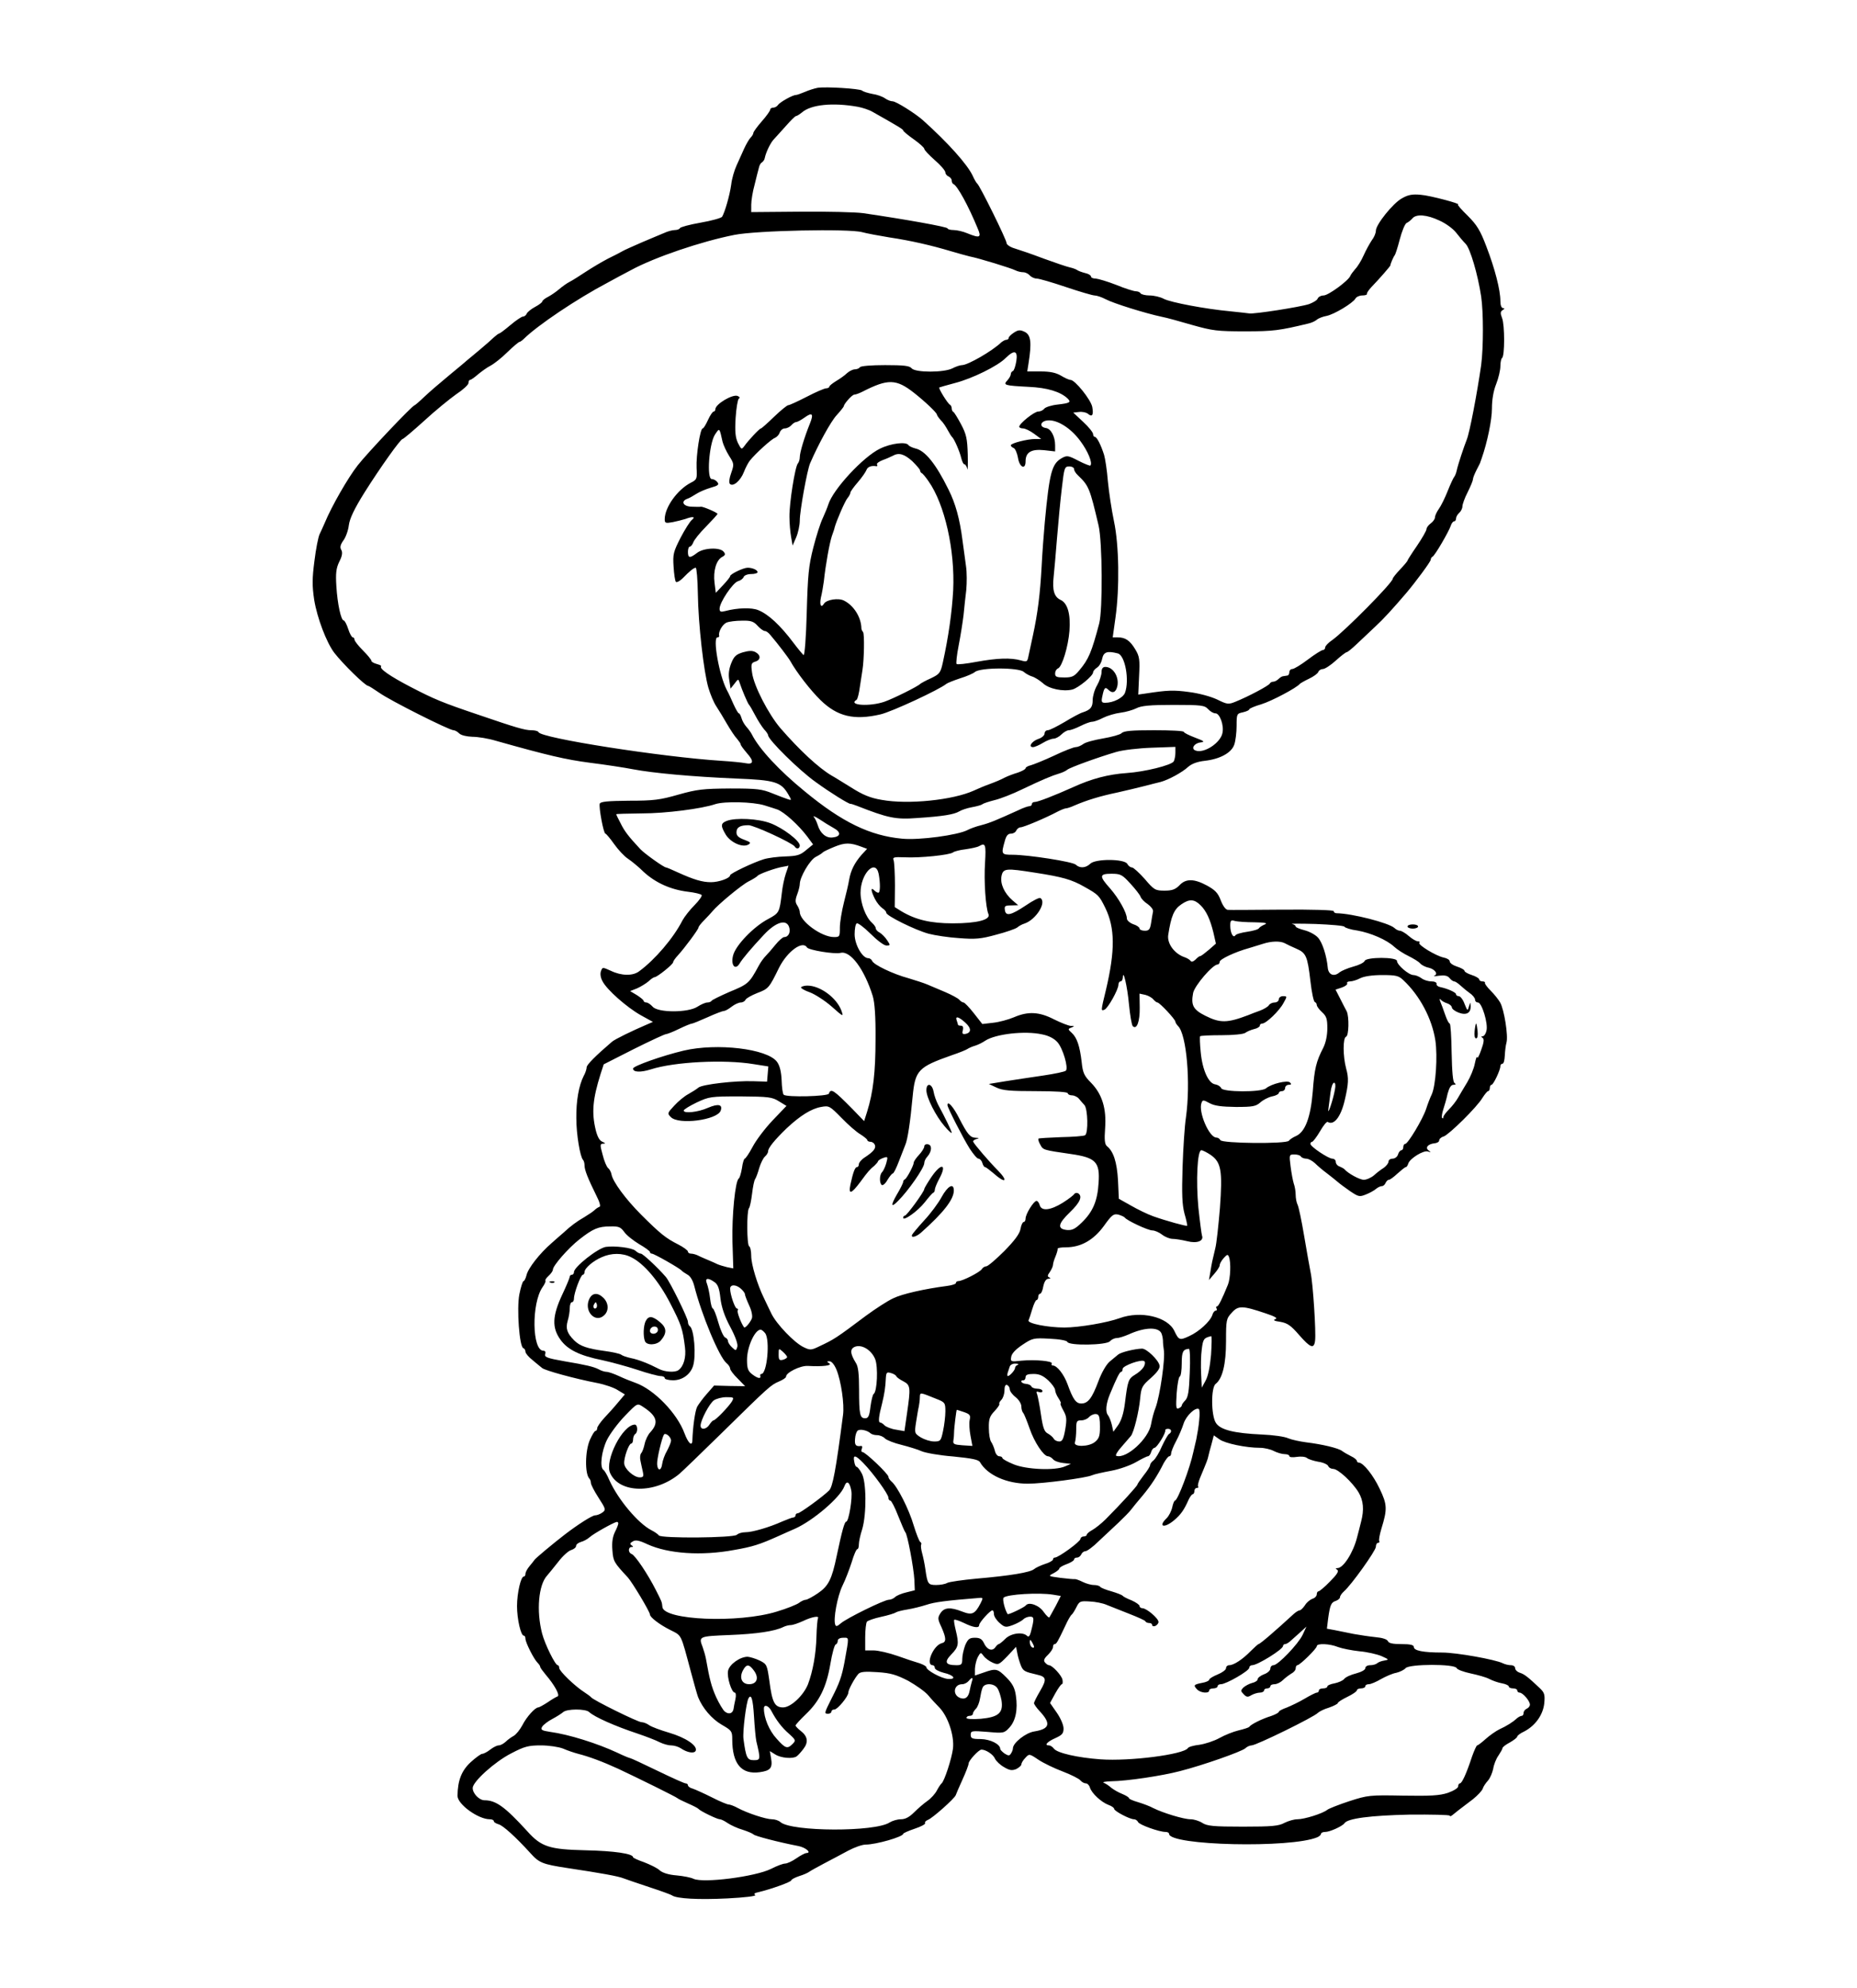 <?xml version="1.0" standalone="no"?>
<!DOCTYPE svg PUBLIC "-//W3C//DTD SVG 20010904//EN"
 "http://www.w3.org/TR/2001/REC-SVG-20010904/DTD/svg10.dtd">
<svg version="1.0" xmlns="http://www.w3.org/2000/svg"
 width="880pt" height="942pt" viewBox="0 0 880 942"
 preserveAspectRatio="xMidYMid meet">
<g transform="translate(0,942) scale(0.1,-0.1)"
fill="#000000" stroke="none">
<path d="M3875 9004 c-16 -3 -44 -12 -62 -20 -17 -7 -36 -14 -41 -14 -16 0
-76 -34 -85 -47 -4 -7 -15 -13 -22 -13 -8 0 -15 -4 -15 -9 0 -6 -18 -31 -40
-56 -22 -25 -40 -50 -40 -55 0 -5 -6 -15 -13 -22 -7 -7 -21 -31 -31 -53 -10
-22 -26 -58 -36 -80 -10 -22 -22 -62 -25 -90 -7 -51 -30 -130 -43 -152 -4 -6
-50 -19 -102 -28 -52 -9 -96 -21 -98 -26 -2 -5 -13 -9 -24 -9 -11 0 -34 -6
-51 -14 -18 -7 -66 -28 -107 -45 -41 -18 -82 -36 -90 -41 -8 -5 -39 -21 -68
-35 -29 -15 -76 -43 -105 -62 -29 -19 -63 -41 -77 -48 -14 -7 -36 -23 -50 -35
-14 -12 -37 -28 -52 -36 -16 -8 -28 -18 -28 -22 0 -4 -15 -16 -34 -26 -19 -10
-37 -25 -40 -32 -3 -8 -11 -14 -18 -14 -6 0 -33 -18 -59 -40 -26 -22 -50 -40
-53 -40 -3 0 -14 -8 -24 -17 -10 -10 -40 -36 -66 -58 -27 -22 -53 -45 -60 -50
-6 -6 -45 -38 -86 -72 -41 -34 -95 -80 -118 -102 -24 -23 -45 -41 -47 -41 -10
0 -224 -226 -270 -285 -47 -60 -124 -195 -155 -270 -7 -16 -18 -41 -25 -55 -7
-14 -18 -71 -25 -128 -11 -84 -11 -118 -1 -185 14 -85 58 -201 95 -250 41 -53
147 -157 161 -157 3 0 27 -15 53 -33 52 -37 331 -177 351 -177 7 0 19 -7 27
-15 9 -9 35 -15 62 -16 26 0 76 -8 112 -19 245 -69 330 -89 445 -104 72 -9
164 -23 205 -31 95 -18 278 -35 490 -44 182 -7 211 -16 245 -74 17 -29 17 -30
-1 -24 -10 3 -44 16 -74 28 -49 20 -71 23 -200 23 -129 -1 -156 -4 -245 -29
-87 -25 -117 -29 -234 -29 -101 -1 -135 -4 -139 -14 -5 -17 18 -142 27 -142 3
0 22 -22 41 -49 19 -27 49 -59 66 -70 18 -12 52 -40 75 -63 56 -51 127 -83
207 -93 34 -4 64 -11 67 -16 3 -4 -12 -26 -34 -48 -22 -22 -47 -54 -57 -72
-42 -83 -130 -186 -205 -241 -30 -23 -84 -22 -134 2 -40 18 -40 18 -47 -1 -5
-12 -2 -32 7 -48 20 -40 114 -123 181 -161 l58 -32 -30 -13 c-68 -29 -150 -69
-164 -81 -77 -66 -120 -109 -120 -121 0 -8 -6 -27 -14 -41 -23 -45 -36 -118
-35 -200 0 -77 18 -184 32 -198 4 -4 7 -16 7 -27 0 -21 17 -63 56 -142 16 -31
21 -51 15 -53 -6 -2 -17 -9 -24 -16 -6 -6 -28 -21 -48 -33 -35 -20 -65 -42
-98 -73 -9 -8 -35 -30 -56 -49 -58 -50 -113 -121 -120 -153 -4 -15 -10 -28
-14 -28 -4 0 -13 -28 -20 -63 -13 -67 0 -249 19 -255 6 -2 10 -10 10 -17 0 -7
15 -25 33 -39 17 -15 38 -31 46 -38 14 -12 157 -51 261 -71 36 -7 80 -22 98
-34 l33 -20 -33 -39 c-18 -22 -48 -55 -66 -74 -17 -19 -32 -40 -32 -47 0 -7
-4 -13 -8 -13 -5 0 -16 -19 -26 -41 -24 -53 -25 -163 -3 -185 4 -4 7 -13 7
-20 0 -8 16 -39 36 -70 35 -54 36 -58 18 -71 -10 -7 -25 -13 -34 -13 -14 0
-84 -45 -145 -92 -52 -40 -141 -114 -143 -120 -2 -3 -12 -16 -23 -29 -10 -12
-19 -28 -19 -36 0 -7 -3 -13 -8 -13 -14 0 -32 -79 -32 -140 0 -61 18 -140 32
-140 5 0 8 -7 8 -15 0 -17 39 -95 57 -113 7 -7 13 -16 13 -20 0 -4 12 -20 26
-37 42 -49 69 -98 56 -103 -6 -2 -27 -14 -47 -28 -20 -13 -40 -24 -44 -24 -15
0 -56 -45 -76 -85 -12 -22 -30 -44 -41 -50 -11 -6 -28 -18 -38 -28 -10 -9 -24
-17 -33 -17 -8 0 -26 -9 -40 -20 -14 -11 -31 -20 -38 -20 -6 0 -31 -18 -55
-40 -43 -40 -61 -86 -62 -159 0 -40 98 -111 153 -111 11 0 19 -4 19 -9 0 -5
10 -11 23 -15 20 -5 81 -60 150 -136 42 -47 58 -53 175 -71 160 -24 243 -39
267 -49 11 -4 65 -23 120 -41 55 -18 105 -36 110 -40 22 -15 123 -21 262 -14
80 4 139 11 132 16 -9 5 -4 10 17 14 58 14 154 48 154 56 0 4 17 13 38 20 20
6 42 16 48 21 7 5 38 22 70 39 33 17 83 44 113 60 30 16 67 29 83 29 49 0 178
37 178 51 0 3 24 14 54 24 30 10 53 22 50 27 -3 4 3 11 13 15 22 8 126 101
132 117 2 6 16 39 32 74 16 35 29 69 29 76 0 14 48 66 61 66 21 0 56 -23 64
-43 6 -12 25 -30 43 -40 27 -16 38 -17 58 -9 13 7 24 16 24 22 0 6 8 20 19 31
18 20 19 20 62 -9 24 -16 76 -41 116 -56 39 -15 77 -34 83 -42 7 -8 18 -14 26
-14 7 0 16 -9 19 -20 9 -28 54 -69 88 -82 15 -5 27 -14 27 -19 0 -10 73 -49
94 -49 7 0 16 -6 19 -13 5 -13 100 -47 130 -47 10 0 17 -4 17 -9 0 -56 579
-69 703 -16 9 4 17 11 17 16 0 5 9 9 20 9 22 0 81 27 91 41 14 23 124 37 307
41 105 1 192 -1 192 -5 0 -4 6 -3 13 3 13 11 32 26 97 75 21 17 42 39 46 49 3
11 15 28 25 39 10 11 21 37 25 56 3 20 14 48 25 63 10 15 19 31 19 35 0 5 16
17 35 27 19 11 35 23 35 28 0 4 15 16 33 24 52 27 89 78 95 133 4 41 1 51 -21
72 -57 54 -73 66 -94 73 -13 4 -23 14 -23 22 0 8 -9 14 -20 14 -11 0 -28 4
-38 9 -36 18 -220 51 -288 51 -90 0 -134 9 -134 26 0 10 -16 14 -59 14 -41 0
-60 4 -64 14 -4 9 -26 16 -59 19 -29 3 -75 10 -103 15 -27 6 -67 13 -89 18
l-38 7 6 49 c9 64 14 76 37 83 10 4 19 11 19 17 0 6 8 18 18 27 36 31 152 194
152 212 0 11 5 19 11 19 5 0 8 4 5 8 -3 5 2 31 10 58 29 94 28 115 -8 190 -30
64 -78 124 -99 124 -5 0 -9 4 -9 8 0 5 -12 15 -27 22 -16 8 -35 19 -43 25 -18
14 -96 32 -170 41 -30 4 -68 12 -85 19 -16 8 -73 16 -125 18 -132 6 -197 22
-218 55 -23 35 -24 168 -1 185 32 25 49 93 49 202 0 100 1 107 27 135 31 35
51 34 161 -3 45 -15 58 -23 46 -27 -13 -5 -6 -9 23 -13 34 -6 50 -17 89 -62
54 -62 71 -68 76 -27 5 41 -10 271 -21 322 -5 25 -19 104 -31 175 -12 72 -26
138 -31 147 -5 10 -9 31 -9 47 0 16 -4 40 -9 53 -4 13 -11 49 -15 81 -7 56 -7
57 18 57 14 0 28 -4 31 -10 3 -5 15 -10 25 -10 11 0 29 -10 42 -22 13 -13 38
-34 57 -48 18 -14 41 -32 50 -40 9 -8 36 -28 59 -44 39 -26 44 -28 74 -16 18
7 40 19 49 27 8 7 21 13 28 13 6 0 14 7 17 15 4 8 10 15 16 15 5 0 23 13 41
30 18 16 35 30 39 30 4 0 9 8 12 18 9 24 72 63 93 56 15 -5 15 -4 3 5 -18 13
-3 31 29 34 11 1 21 7 21 13 0 7 9 16 21 19 26 9 159 140 184 183 11 17 23 32
27 32 4 0 8 7 8 15 0 8 4 15 8 15 9 0 42 70 42 88 0 7 5 12 10 12 6 0 10 17
11 38 1 20 4 48 8 62 9 32 -11 157 -30 190 -8 14 -27 38 -44 55 -16 16 -29 33
-28 37 2 5 -4 8 -12 8 -8 0 -15 4 -15 9 0 5 -16 15 -35 21 -19 6 -35 15 -35
20 0 5 -16 14 -35 20 -19 6 -35 17 -35 25 0 7 -13 15 -29 18 -37 8 -124 61
-115 70 4 4 1 7 -7 7 -8 0 -27 11 -43 25 -16 14 -35 25 -42 25 -7 0 -19 6 -26
13 -26 24 -200 69 -275 70 -7 0 -13 5 -13 10 0 5 -99 8 -242 7 -134 -1 -251
-2 -260 -1 -10 1 -23 19 -33 45 -13 35 -27 49 -65 70 -61 33 -101 34 -131 1
-19 -19 -34 -25 -70 -25 -44 0 -50 3 -94 55 -27 30 -54 55 -61 55 -7 0 -17 7
-22 17 -14 24 -152 25 -176 0 -21 -20 -49 -22 -68 -4 -14 14 -226 47 -300 47
-53 0 -54 3 -37 63 7 27 15 37 30 37 11 0 22 7 25 15 4 8 13 15 20 15 14 0
119 44 177 75 16 8 33 15 39 15 5 0 24 6 41 14 56 24 120 44 202 61 44 10 103
24 130 31 28 7 61 16 75 19 37 10 102 45 130 71 17 15 43 25 78 29 73 8 128
38 141 77 6 17 11 57 11 89 0 56 1 58 30 64 17 4 30 10 30 14 0 4 26 15 57 24
49 15 168 78 183 97 3 3 22 14 43 24 21 10 41 24 44 32 3 8 13 14 22 14 9 0
37 18 61 40 24 22 48 40 52 40 4 0 25 17 47 38 22 20 61 58 88 83 41 38 81 82
147 159 44 52 116 149 116 158 0 6 4 12 8 14 11 4 77 118 87 147 3 11 11 21
16 21 5 0 9 6 9 14 0 7 7 19 15 26 8 7 15 21 15 30 0 10 11 41 25 68 14 28 25
55 25 61 0 7 8 26 17 44 9 18 18 34 18 37 1 3 4 12 7 20 26 74 48 181 48 234
0 42 7 84 20 116 11 28 20 66 20 85 0 19 4 36 8 39 13 8 13 157 0 189 -9 23
-8 31 3 38 10 6 10 9 2 9 -8 0 -13 14 -13 34 0 52 -26 153 -66 257 -29 77 -45
103 -89 147 -29 28 -50 52 -46 53 20 2 -133 43 -176 46 -40 4 -61 0 -90 -17
-42 -23 -123 -124 -123 -153 0 -11 -8 -31 -19 -45 -10 -15 -28 -47 -39 -72
-11 -25 -29 -54 -40 -65 -10 -12 -21 -26 -23 -32 -8 -22 -104 -93 -127 -93
-12 0 -25 -7 -28 -15 -3 -8 -22 -19 -41 -26 -43 -14 -261 -48 -283 -44 -8 1
-49 6 -90 10 -118 11 -282 42 -315 59 -16 9 -47 16 -67 16 -20 0 -40 5 -43 10
-3 6 -14 10 -23 10 -9 0 -51 13 -92 30 -41 16 -85 29 -97 30 -13 0 -23 4 -23
10 0 5 -12 13 -27 16 -16 4 -32 10 -38 14 -5 4 -21 10 -35 13 -14 3 -70 22
-125 42 -55 21 -117 42 -137 48 -21 6 -38 18 -38 25 0 16 -127 273 -139 282
-4 3 -14 20 -22 38 -25 53 -116 155 -234 261 -35 32 -129 91 -145 91 -9 0 -25
6 -36 14 -11 8 -38 18 -60 21 -21 4 -44 11 -49 16 -13 9 -168 19 -210 13z
m190 -90 c21 -4 53 -14 70 -24 124 -70 145 -83 145 -88 0 -4 23 -23 50 -42 27
-19 50 -40 50 -45 0 -6 23 -30 50 -54 28 -24 50 -50 50 -58 0 -7 7 -16 15 -19
8 -4 15 -12 15 -19 0 -7 3 -15 8 -17 19 -8 71 -103 115 -210 19 -44 11 -48
-50 -23 -19 8 -48 15 -64 15 -16 0 -29 4 -29 8 0 7 -201 43 -400 72 -36 5
-170 8 -297 7 l-233 -2 0 35 c0 20 7 63 16 95 8 33 17 69 20 79 2 11 8 23 14
26 6 4 13 13 14 21 6 29 28 74 44 90 9 10 35 38 57 63 22 25 43 46 47 46 4 0
17 8 28 17 43 38 148 48 265 27z m2756 -539 c30 -13 65 -39 79 -57 14 -18 34
-42 46 -54 21 -22 57 -143 73 -249 11 -75 11 -240 0 -325 -19 -132 -55 -323
-69 -355 -12 -30 -41 -116 -47 -145 -3 -14 -9 -27 -12 -30 -3 -3 -17 -32 -30
-65 -13 -33 -32 -72 -43 -87 -10 -14 -18 -32 -18 -40 0 -7 -9 -20 -20 -28 -11
-8 -20 -20 -20 -27 0 -7 -20 -42 -45 -79 -25 -36 -45 -68 -45 -70 0 -3 -16
-22 -35 -42 -19 -20 -35 -40 -35 -44 0 -19 -230 -251 -287 -291 -18 -12 -33
-28 -33 -34 0 -7 -5 -13 -11 -13 -6 0 -38 -20 -71 -45 -33 -25 -66 -45 -74
-45 -8 0 -14 -7 -14 -15 0 -8 -4 -16 -10 -16 -5 -1 -14 -2 -19 -3 -6 0 -16 -7
-22 -13 -7 -7 -18 -13 -25 -13 -7 0 -14 -4 -16 -8 -3 -10 -104 -63 -161 -86
-36 -15 -41 -14 -90 10 -30 14 -85 29 -132 35 -73 10 -102 9 -206 -7 l-35 -5
4 88 c4 78 2 93 -18 126 -25 42 -47 57 -83 57 l-24 0 13 93 c20 142 17 344 -7
457 -11 52 -24 138 -29 190 -4 52 -13 109 -18 125 -15 47 -34 85 -44 85 -4 0
-8 6 -8 13 0 8 -21 34 -47 58 l-47 44 27 3 c16 2 35 -2 43 -9 20 -17 27 -5 20
33 -7 35 -82 128 -103 128 -7 0 -27 9 -45 20 -24 14 -51 20 -97 20 l-63 0 6
38 c16 101 11 136 -19 150 -21 10 -30 9 -50 -4 -14 -9 -25 -20 -25 -25 0 -5
-5 -9 -11 -9 -6 0 -16 -6 -24 -12 -42 -41 -159 -108 -186 -108 -9 0 -30 -7
-45 -15 -40 -21 -177 -21 -194 0 -10 12 -37 15 -126 15 -64 0 -115 -4 -119
-10 -3 -5 -14 -10 -24 -10 -9 0 -26 -8 -37 -18 -10 -10 -34 -27 -51 -37 -18
-11 -33 -23 -33 -27 0 -4 -7 -8 -15 -8 -8 0 -50 -18 -92 -40 -43 -22 -82 -40
-88 -40 -5 0 -36 -25 -67 -55 -31 -30 -59 -55 -62 -55 -7 0 -61 -58 -79 -84
-13 -17 -14 -16 -30 15 -12 26 -15 53 -11 119 3 46 10 87 15 91 7 4 4 9 -6 13
-24 9 -105 -39 -105 -63 0 -6 -4 -11 -8 -11 -5 0 -17 -18 -27 -40 -10 -22 -21
-40 -25 -40 -12 0 -32 -128 -29 -188 3 -51 1 -55 -27 -69 -64 -33 -124 -117
-124 -173 0 -19 4 -20 38 -14 20 4 47 11 60 15 34 13 50 11 31 -4 -9 -7 -33
-45 -54 -85 -34 -67 -37 -78 -33 -137 2 -35 7 -68 11 -72 4 -4 19 4 32 17 34
35 53 50 62 50 4 0 9 -55 10 -123 2 -145 28 -371 50 -446 9 -30 25 -69 37 -87
12 -18 35 -56 51 -84 17 -29 38 -61 48 -71 9 -11 17 -22 17 -26 0 -5 14 -23
30 -42 34 -38 31 -55 -8 -47 -15 3 -65 8 -112 11 -284 18 -859 108 -868 136
-2 5 -17 9 -34 9 -31 0 -72 12 -253 74 -169 57 -207 73 -317 130 -100 52 -152
88 -142 99 3 3 -7 7 -21 11 -14 4 -25 10 -25 15 0 5 -18 27 -40 49 -22 22 -40
45 -40 51 0 6 -4 11 -8 11 -5 0 -15 18 -22 40 -7 22 -17 40 -21 40 -13 0 -30
79 -35 162 -4 62 -1 86 14 117 14 27 16 44 9 56 -7 12 -4 24 10 44 11 14 23
47 26 72 4 32 26 78 74 155 75 119 171 254 181 254 4 0 50 39 102 86 52 48
121 104 152 126 32 21 58 45 58 53 0 8 3 15 8 15 4 0 21 12 37 26 17 14 43 33
59 41 17 9 53 37 80 64 28 27 54 49 58 49 3 0 13 7 21 15 64 63 249 188 397
266 30 17 80 43 110 59 112 61 333 136 490 167 105 21 542 30 605 13 22 -6 81
-17 130 -25 101 -15 200 -38 290 -65 33 -10 74 -21 90 -25 46 -9 198 -56 217
-66 10 -5 26 -9 37 -9 10 0 24 -7 31 -15 7 -8 22 -15 33 -15 11 0 73 -18 138
-40 65 -22 127 -40 136 -40 10 0 34 -8 53 -18 35 -19 189 -67 265 -83 22 -4
87 -22 145 -39 96 -27 118 -30 250 -30 134 0 163 4 300 37 14 3 32 11 40 18 8
7 29 15 46 18 36 7 124 60 137 82 4 8 19 15 32 15 14 0 24 3 23 8 -2 4 9 19
22 33 35 36 90 99 89 102 -1 5 15 42 20 47 3 3 14 36 24 75 10 38 24 73 32 78
9 4 21 14 28 22 18 22 69 18 128 -10z m-2005 -667 c-4 -24 -11 -44 -16 -46 -6
-2 -10 -9 -10 -15 0 -6 -7 -19 -16 -29 -22 -23 -14 -25 101 -31 88 -4 150 -23
184 -55 18 -18 12 -22 -48 -29 -28 -3 -56 -12 -62 -19 -6 -8 -19 -14 -29 -14
-19 0 -90 -57 -90 -72 0 -4 8 -8 18 -8 10 0 33 -11 52 -25 l34 -25 -28 0 c-37
0 -116 -20 -116 -30 0 -4 6 -10 14 -13 7 -3 16 -24 20 -46 7 -46 36 -59 36
-17 0 43 27 59 87 53 l53 -6 0 29 c0 42 -20 79 -44 82 -33 5 -26 33 9 36 45 4
109 -36 154 -97 36 -48 60 -105 48 -117 -2 -2 -28 8 -57 23 -48 25 -54 26 -79
12 -47 -27 -58 -69 -80 -304 -5 -55 -12 -149 -15 -210 -7 -131 -19 -223 -41
-325 -9 -41 -19 -87 -22 -102 -5 -24 -7 -25 -36 -17 -47 13 -111 11 -210 -7
-48 -9 -91 -14 -94 -10 -3 3 1 43 10 88 9 46 19 110 23 143 3 33 9 87 13 120
3 33 3 83 -1 110 -4 28 -11 84 -17 125 -13 102 -33 174 -66 240 -60 122 -111
185 -157 195 -15 4 -30 11 -33 16 -11 17 -82 9 -135 -17 -79 -38 -223 -193
-245 -265 -4 -13 -16 -42 -26 -64 -11 -22 -31 -85 -45 -140 -22 -86 -26 -129
-31 -307 -3 -117 -10 -205 -15 -202 -4 3 -26 29 -47 57 -63 84 -120 137 -168
156 -31 13 -98 11 -155 -4 -23 -6 -28 -4 -28 11 0 30 63 123 87 130 12 3 24
12 27 20 3 8 19 14 36 14 16 0 30 4 30 9 0 10 -24 21 -47 21 -20 0 -83 -30
-83 -40 0 -4 -15 -23 -34 -43 l-34 -36 -6 48 c-7 55 8 107 36 122 15 8 17 13
7 25 -18 22 -96 18 -126 -6 -34 -26 -43 -25 -43 5 0 14 4 25 9 25 5 0 12 9 16
19 3 11 30 45 60 75 30 31 55 58 55 61 0 6 -68 35 -78 34 -4 -1 -24 -1 -44 0
-41 1 -54 26 -20 38 9 3 28 14 42 23 14 9 44 22 68 29 36 10 41 15 31 27 -6 8
-18 14 -26 14 -25 0 -13 164 14 209 23 35 22 36 37 -32 4 -16 18 -46 31 -67
24 -37 24 -41 10 -81 -9 -25 -12 -46 -6 -52 15 -15 50 15 66 56 8 21 21 45 28
54 26 33 103 103 119 108 9 4 20 15 23 26 4 10 14 19 24 19 10 0 24 7 31 15 7
8 17 15 22 15 6 0 23 9 40 21 37 27 45 19 26 -28 -26 -64 -48 -137 -48 -159 0
-11 -4 -24 -9 -30 -13 -13 -41 -188 -40 -253 0 -31 4 -74 8 -96 l7 -40 17 39
c9 21 17 57 17 80 0 45 35 239 49 271 39 90 98 198 126 228 19 21 34 40 34 43
0 10 39 54 49 54 6 0 23 6 39 14 121 62 160 61 245 -6 52 -41 108 -94 108
-103 0 -3 8 -15 18 -26 11 -10 25 -32 33 -47 8 -15 17 -29 20 -32 11 -9 37
-70 44 -100 4 -16 10 -30 15 -30 5 0 11 -10 14 -22 2 -13 3 18 2 67 -2 77 -7
98 -32 145 -16 30 -32 56 -36 58 -5 2 -8 10 -8 17 0 7 -4 15 -8 17 -10 4 -56
78 -51 82 2 1 36 11 74 21 82 21 204 81 241 119 41 40 58 35 50 -16z m-493
-473 c20 -20 37 -39 37 -44 0 -5 4 -11 8 -13 4 -1 19 -19 32 -38 77 -109 126
-327 117 -517 -6 -105 -22 -219 -49 -342 -11 -49 -15 -55 -57 -75 -25 -11 -48
-24 -51 -27 -10 -11 -126 -69 -169 -84 -70 -24 -175 -17 -132 9 5 3 12 32 16
63 5 32 10 67 12 78 8 49 10 171 3 180 -5 6 -8 13 -8 18 -1 52 -36 108 -82
131 -26 14 -83 5 -95 -14 -14 -23 -22 -7 -15 28 5 20 11 55 14 77 9 84 27 181
38 215 7 19 13 37 13 40 9 33 49 126 62 141 7 8 13 20 13 25 0 5 16 27 35 49
19 22 37 48 41 58 5 15 23 22 47 18 5 -1 6 3 3 8 -3 5 9 14 27 21 17 6 39 16
47 20 29 17 55 9 93 -25z m767 -38 c0 -7 8 -20 18 -29 52 -50 56 -60 98 -238
18 -77 20 -398 3 -464 -36 -136 -50 -170 -95 -223 -23 -28 -34 -33 -70 -33
-37 0 -44 3 -44 19 0 10 6 21 14 24 19 8 48 102 54 178 6 80 -9 132 -43 147
-29 14 -39 45 -32 109 3 26 10 109 16 183 6 74 16 181 23 238 11 96 13 102 35
102 13 0 23 -6 23 -13z m-1500 -742 c13 -14 28 -25 35 -25 6 0 17 -8 25 -18
36 -42 86 -108 95 -124 30 -54 96 -139 143 -185 80 -78 159 -97 284 -68 53 12
279 117 313 145 5 4 35 16 65 26 30 9 62 23 70 30 26 22 210 22 232 0 8 -7 25
-17 38 -21 14 -4 37 -19 52 -32 28 -27 96 -41 140 -30 29 8 98 65 98 81 0 6 8
16 19 23 10 6 21 25 24 42 7 32 24 38 74 25 35 -9 56 -128 34 -187 -10 -24
-55 -47 -94 -47 -17 0 -19 5 -13 32 8 39 13 45 28 30 20 -20 36 -13 43 17 9
44 -20 91 -57 91 -12 0 -18 -8 -18 -25 0 -13 -9 -41 -21 -62 -12 -20 -21 -52
-21 -70 0 -34 -10 -46 -46 -58 -12 -3 -51 -24 -87 -46 -36 -21 -71 -39 -80
-39 -8 0 -15 -7 -15 -16 0 -8 -13 -20 -29 -25 -32 -11 -50 -39 -26 -39 8 0 29
9 47 20 18 11 41 20 51 20 9 0 26 9 37 20 11 11 27 20 35 20 9 0 33 9 55 20
22 11 46 20 55 20 9 0 32 8 53 19 20 10 57 21 82 24 25 3 59 13 75 21 23 12
64 16 176 16 133 0 147 -2 164 -20 10 -11 25 -20 35 -20 20 0 41 -56 33 -93
-9 -47 -88 -99 -128 -83 -22 8 -7 34 23 38 23 3 20 6 -25 23 -29 11 -53 23
-53 27 0 5 -63 8 -141 8 -105 0 -144 -3 -154 -14 -7 -7 -47 -18 -88 -25 -41
-7 -83 -18 -93 -26 -11 -8 -27 -15 -36 -15 -10 0 -56 -18 -102 -40 -47 -22
-97 -42 -111 -46 -14 -3 -25 -10 -25 -14 0 -5 -17 -14 -37 -21 -21 -6 -49 -17
-63 -24 -14 -8 -45 -21 -70 -30 -25 -9 -58 -23 -75 -31 -99 -45 -311 -67 -437
-44 -54 9 -90 24 -145 59 -41 25 -82 51 -92 56 -61 36 -151 119 -243 225 -57
67 -126 201 -134 262 -6 41 -4 47 15 53 27 8 27 31 1 45 -15 8 -31 7 -60 -1
-32 -10 -42 -19 -55 -52 -11 -28 -14 -53 -9 -80 l6 -40 19 24 c17 23 18 23 24
4 11 -34 39 -100 45 -105 3 -3 16 -25 29 -50 13 -25 32 -54 42 -66 11 -11 19
-24 19 -28 0 -21 148 -167 226 -222 70 -51 155 -103 164 -103 3 1 16 -4 30 -9
148 -58 184 -66 287 -58 123 8 174 17 198 31 11 7 38 16 60 20 22 4 45 10 50
14 6 5 32 13 59 20 26 6 85 29 130 51 96 46 142 65 176 75 14 4 31 12 38 18
14 11 146 59 232 84 30 9 106 18 168 20 l112 4 0 -28 c0 -15 -4 -34 -8 -41
-12 -18 -136 -49 -223 -55 -87 -6 -167 -27 -254 -67 -87 -39 -166 -70 -181
-70 -8 0 -14 -4 -14 -10 0 -5 -5 -10 -12 -10 -6 0 -30 -8 -52 -19 -104 -47
-134 -60 -176 -71 -25 -6 -54 -17 -65 -23 -45 -24 -229 -49 -310 -41 -152 14
-284 78 -460 223 -123 100 -218 203 -252 271 -4 8 -15 24 -25 35 -10 11 -21
30 -24 42 -4 13 -9 23 -13 23 -3 0 -14 19 -25 43 -10 23 -24 54 -32 68 -36 69
-68 249 -44 249 6 0 9 3 8 8 -5 18 16 54 35 62 12 5 45 9 73 9 41 1 55 -3 74
-24z m33 -851 c29 -9 57 -18 62 -20 34 -14 98 -72 140 -127 l28 -38 -33 -27
c-28 -24 -43 -28 -99 -30 -36 -1 -82 -7 -101 -13 -52 -16 -160 -68 -160 -76 0
-14 -53 -33 -91 -33 -41 0 -81 12 -156 46 -28 13 -54 24 -57 24 -10 0 -101 65
-121 86 -57 61 -76 86 -94 123 -12 22 -21 42 -21 43 0 2 55 3 123 4 111 0 283
22 347 44 44 14 178 11 233 -6z m327 -107 c37 -20 35 -41 -4 -45 -31 -4 -59
19 -71 59 -4 13 -12 30 -18 38 -7 7 5 3 25 -10 19 -13 50 -32 68 -42z m132
-89 l27 -10 -26 -28 c-33 -38 -51 -73 -59 -118 -3 -20 -15 -70 -25 -109 -10
-40 -19 -93 -19 -118 0 -43 -1 -45 -28 -45 -59 0 -162 75 -162 119 0 6 -5 20
-12 31 -10 15 -10 26 0 53 7 18 12 40 12 48 0 33 48 115 76 129 16 8 31 18 34
22 3 3 28 15 55 26 49 20 74 20 127 0z m586 -75 c-6 -88 3 -214 16 -244 12
-27 -54 -44 -169 -44 -105 0 -176 17 -243 57 l-32 20 1 101 c0 56 -3 110 -6
120 -6 15 -1 17 51 15 73 -4 215 11 230 23 6 5 33 12 60 15 27 4 56 10 64 15
30 17 33 8 28 -78z m-944 -52 c-7 -21 -16 -62 -19 -92 -11 -92 -12 -95 -64
-123 -69 -36 -155 -125 -167 -173 -12 -46 10 -73 31 -38 13 22 56 73 115 136
56 60 105 75 119 38 9 -25 -2 -49 -23 -49 -6 0 -25 -16 -41 -36 -17 -21 -37
-44 -46 -53 -9 -9 -24 -29 -33 -46 -46 -85 -50 -88 -142 -126 -43 -19 -80 -37
-82 -41 -2 -4 -11 -8 -20 -8 -9 0 -30 -9 -47 -20 -44 -29 -187 -29 -212 0 -10
11 -23 20 -30 20 -7 0 -13 4 -13 8 0 4 -15 16 -32 27 l-32 19 33 13 c18 8 42
23 54 33 11 11 25 20 29 20 12 0 88 61 88 71 0 5 10 19 23 33 32 35 97 123 97
131 0 5 12 20 28 36 15 15 32 34 38 41 25 31 138 125 172 142 20 10 39 22 42
26 6 9 87 38 120 43 14 2 26 5 26 6 1 0 -4 -16 -12 -38z m440 -2 c8 -44 8 -89
-2 -89 -4 0 -13 5 -20 12 -17 17 -15 -3 4 -41 9 -18 25 -37 35 -44 10 -6 19
-16 19 -22 0 -14 135 -81 200 -99 30 -8 96 -18 145 -21 76 -6 103 -4 175 16
47 12 92 28 100 34 8 7 24 16 35 19 54 18 107 101 75 121 -5 3 -35 -12 -67
-34 -72 -48 -97 -54 -101 -23 -3 19 1 22 30 22 l33 1 -27 23 c-39 34 -59 79
-52 115 8 37 20 38 159 16 129 -20 173 -32 234 -67 66 -37 70 -41 99 -100 46
-95 47 -201 3 -388 -25 -102 -24 -101 -7 -94 16 6 66 95 66 118 0 9 5 16 10
16 6 0 10 8 11 18 1 44 21 -40 29 -126 5 -52 13 -99 18 -104 19 -19 34 22 33
88 l-1 66 28 -6 c15 -4 32 -14 38 -22 6 -7 15 -14 19 -14 10 0 85 -80 85 -91
0 -4 6 -14 13 -21 40 -40 60 -267 37 -433 -6 -38 -13 -144 -16 -235 -4 -130
-2 -177 9 -220 9 -30 14 -56 13 -58 -4 -3 -99 23 -161 45 -28 10 -75 33 -106
51 l-57 32 -4 88 c-5 85 -21 136 -52 161 -11 9 -13 30 -9 85 7 93 -14 162 -67
216 -32 32 -39 47 -44 97 -9 78 -23 117 -47 139 -19 17 -19 19 -2 25 16 7 16
8 -3 8 -11 1 -47 15 -79 31 -70 36 -123 39 -190 10 -26 -11 -70 -23 -98 -26
l-52 -6 -40 51 c-22 28 -44 51 -49 51 -5 0 -14 6 -20 13 -6 7 -36 23 -66 36
-30 13 -68 29 -85 36 -16 7 -57 20 -90 30 -74 20 -165 64 -172 82 -3 7 -11 13
-19 13 -27 0 -64 64 -64 113 0 25 4 49 10 52 5 3 35 -19 65 -49 31 -31 64 -56
75 -56 20 0 20 1 4 25 -9 14 -25 30 -35 36 -11 5 -19 15 -19 21 0 6 -9 18 -19
27 -28 25 -53 90 -53 141 0 90 71 164 86 89z m1193 -46 c23 -25 45 -53 48 -62
3 -9 18 -25 34 -35 15 -11 27 -26 25 -35 -2 -9 -6 -33 -9 -53 -5 -32 -10 -38
-30 -38 -14 0 -25 5 -25 11 0 5 -13 15 -30 20 -16 6 -30 18 -30 27 0 27 -38
95 -79 142 -53 59 -52 70 6 70 43 0 51 -4 90 -47z m333 -103 c27 -27 45 -67
60 -128 l12 -53 -33 -29 c-19 -16 -37 -30 -41 -30 -4 0 -14 -7 -23 -17 -11
-10 -19 -12 -23 -6 -4 6 -16 13 -27 17 -49 16 -85 65 -79 106 14 90 27 121 62
145 39 27 62 25 92 -5z m255 -80 c50 -1 64 -4 49 -10 -12 -5 -25 -13 -28 -18
-3 -6 -29 -13 -56 -17 -27 -4 -53 -11 -56 -17 -10 -15 -24 12 -24 46 0 25 3
28 23 22 12 -3 54 -6 92 -6z m426 -21 c3 -5 30 -14 61 -18 63 -11 140 -44 175
-77 14 -13 45 -33 68 -44 24 -12 49 -27 55 -35 6 -7 24 -17 40 -20 30 -7 47
-31 27 -38 -7 -3 4 -3 23 0 26 3 40 0 49 -11 7 -9 17 -16 22 -16 5 0 17 -8 27
-17 11 -10 31 -27 45 -37 15 -10 27 -25 27 -32 0 -8 6 -14 14 -14 18 0 49
-100 40 -134 -3 -14 -11 -26 -18 -26 -8 0 -8 -2 0 -8 8 -5 6 -22 -7 -57 -9
-27 -18 -43 -19 -35 -1 8 -6 -5 -11 -29 -4 -23 -21 -64 -36 -89 -15 -25 -35
-58 -44 -74 -9 -16 -28 -40 -43 -55 -14 -14 -26 -30 -26 -36 0 -6 -3 -8 -6 -4
-3 3 -1 20 5 39 6 18 16 52 21 76 8 29 16 42 28 42 11 0 13 3 5 8 -8 5 -12 52
-14 145 -1 75 -5 137 -9 137 -4 0 -14 19 -22 43 -8 23 -18 51 -23 62 -4 11 -3
15 2 9 4 -6 18 -14 31 -18 12 -4 22 -13 22 -19 0 -7 14 -18 32 -25 37 -14 59
-2 57 32 -1 19 -1 19 -8 -3 -6 -22 -7 -22 -21 13 -7 20 -20 36 -27 36 -7 0
-13 4 -13 9 0 9 -41 27 -75 34 -11 2 -19 9 -17 15 1 7 -10 12 -25 12 -16 0
-37 7 -47 15 -11 8 -28 15 -38 15 -22 0 -78 48 -78 67 0 19 -146 19 -153 0 -3
-8 -27 -20 -54 -27 -26 -7 -56 -20 -65 -27 -26 -23 -53 -12 -56 22 -5 55 -25
119 -46 142 -11 13 -40 29 -63 35 -24 6 -43 14 -43 18 0 5 -8 10 -17 12 -10 2
41 2 112 0 72 -3 133 -8 136 -13z m-283 -78 c9 -5 34 -17 55 -26 46 -20 53
-34 67 -155 6 -52 15 -96 21 -98 5 -2 9 -8 9 -14 0 -6 11 -21 25 -34 21 -19
25 -32 25 -76 0 -33 -7 -68 -19 -92 -34 -66 -42 -99 -50 -208 -10 -122 -36
-192 -80 -211 -14 -6 -29 -16 -33 -22 -11 -16 -320 -13 -325 3 -3 6 -11 12
-19 12 -34 0 -87 123 -70 165 5 14 9 14 38 -2 24 -13 57 -17 125 -18 80 0 94
3 115 21 13 12 38 25 56 29 17 3 32 11 32 16 0 5 7 9 15 9 8 0 15 7 15 15 0 8
8 15 17 15 12 0 14 3 6 11 -12 12 -88 -6 -114 -28 -23 -19 -205 -18 -212 1 -3
8 -16 16 -28 18 -32 4 -61 68 -69 152 -4 39 -5 73 -3 76 3 3 49 5 102 5 57 0
104 5 112 11 8 6 26 14 42 18 15 3 27 11 27 16 0 6 5 10 11 10 19 0 82 61 101
97 18 32 18 33 -2 33 -11 0 -20 -7 -20 -15 0 -8 -9 -15 -20 -15 -10 0 -23 -6
-27 -13 -4 -7 -24 -19 -43 -26 -19 -7 -44 -16 -55 -21 -100 -38 -133 -38 -203
-3 -58 29 -69 50 -58 108 7 35 93 135 116 135 5 0 10 6 10 13 0 12 74 47 140
65 19 6 49 15 65 20 40 13 81 14 103 3z m-2264 -20 c8 -13 131 -33 159 -26 47
12 113 -77 153 -205 9 -31 14 -95 13 -205 0 -155 -11 -250 -40 -343 l-14 -44
-57 59 c-87 88 -101 98 -110 71 -5 -13 -201 -18 -214 -5 -5 4 -9 35 -10 69 -2
42 -9 69 -22 87 -46 62 -284 90 -442 53 -101 -24 -240 -73 -240 -85 0 -18 36
-19 84 -4 111 36 348 48 487 25 l70 -11 -3 -36 -3 -36 -65 2 c-87 3 -241 -15
-260 -30 -8 -7 -30 -21 -48 -31 -19 -10 -49 -35 -67 -55 -33 -35 -33 -37 -16
-54 37 -38 219 -14 236 30 11 30 -11 35 -60 14 -47 -21 -115 -28 -115 -13 0 5
28 22 61 38 60 28 66 29 208 29 133 -1 150 -3 182 -23 l36 -22 -66 -69 c-37
-39 -79 -95 -95 -126 -16 -30 -33 -55 -37 -55 -3 0 -10 -20 -13 -45 -4 -24
-11 -47 -15 -49 -17 -11 -33 -176 -30 -299 l4 -127 -30 6 c-16 4 -36 10 -45
14 -8 4 -28 13 -45 20 -16 7 -38 16 -47 21 -10 5 -25 9 -33 9 -8 0 -15 4 -15
10 0 5 -21 21 -47 34 -57 29 -83 49 -175 141 -73 73 -134 156 -140 190 -2 11
-9 25 -16 30 -7 6 -19 34 -26 63 -13 47 -13 52 2 53 13 0 12 2 -3 9 -14 5 -24
24 -32 56 -20 83 -14 147 23 265 l15 46 142 72 c78 39 147 71 153 71 5 0 34
11 62 25 29 14 56 25 61 25 4 0 38 14 74 30 37 17 72 30 78 30 6 0 22 9 36 20
14 11 34 20 43 20 10 0 20 6 23 13 2 6 28 21 56 32 53 20 56 24 103 120 39 77
111 130 132 96z m2826 -155 c79 -74 136 -183 152 -286 11 -76 2 -212 -17 -255
-8 -16 -20 -48 -27 -70 -16 -48 -86 -165 -99 -165 -5 0 -9 -7 -9 -15 0 -8 -4
-15 -9 -15 -5 0 -13 -9 -16 -20 -3 -11 -15 -20 -26 -20 -10 0 -19 -6 -19 -14
0 -7 -10 -20 -22 -29 -13 -8 -34 -24 -47 -36 -13 -11 -35 -21 -48 -21 -20 0
-75 30 -93 51 -3 3 -13 8 -22 12 -10 3 -18 13 -18 22 0 8 -7 15 -16 15 -19 0
-104 57 -104 70 0 6 4 10 8 10 4 0 21 22 37 49 16 28 32 48 37 45 29 -18 62
24 80 101 19 80 20 107 7 153 -15 56 -16 145 0 150 13 4 15 94 3 120 -5 9 -19
36 -31 60 l-22 43 30 10 c17 6 28 15 25 20 -3 5 4 9 14 9 11 0 33 7 48 15 18
9 57 15 104 15 65 0 78 -3 100 -24z m-2076 -201 c30 -27 30 -48 1 -54 -14 -2
-17 2 -12 18 3 14 0 21 -9 21 -8 0 -14 2 -14 4 0 2 -3 11 -6 20 -9 24 9 19 40
-9z m364 -56 c32 -6 58 -20 73 -37 26 -29 53 -122 40 -135 -5 -5 -53 -15 -107
-23 -54 -8 -135 -20 -179 -27 l-79 -13 36 -17 c29 -14 65 -17 187 -17 94 0
151 -4 151 -10 0 -5 9 -10 20 -10 10 0 25 -7 32 -15 7 -9 19 -22 27 -31 16
-18 19 -133 3 -143 -6 -4 -58 -8 -114 -9 -56 -2 -104 -5 -107 -7 -2 -3 1 -16
9 -29 13 -25 14 -25 145 -44 118 -17 138 -38 131 -137 -5 -85 -27 -137 -80
-188 -31 -30 -45 -37 -70 -35 -47 5 -43 29 14 84 49 47 61 76 39 90 -6 3 -14
2 -18 -3 -3 -6 -28 -25 -55 -42 -58 -36 -101 -41 -109 -11 -3 11 -10 20 -15
20 -13 0 -52 -62 -52 -84 0 -9 -4 -16 -9 -16 -5 0 -12 -15 -15 -33 -4 -23 -28
-55 -77 -105 -40 -40 -78 -72 -85 -72 -7 0 -17 -6 -21 -13 -9 -15 -92 -57
-111 -57 -7 0 -12 -4 -12 -9 0 -5 -19 -11 -42 -14 -107 -14 -214 -38 -256 -59
-26 -12 -83 -49 -128 -82 -144 -108 -151 -112 -221 -145 -39 -19 -44 -19 -75
-4 -44 21 -128 109 -152 158 -11 22 -27 56 -36 75 -31 63 -60 159 -60 199 0
22 -4 43 -10 46 -11 7 -12 165 -1 180 5 5 11 37 15 69 4 33 10 64 15 70 4 6
13 30 19 52 7 23 19 47 27 54 8 7 15 18 15 25 0 16 31 54 88 109 64 60 117 93
163 101 38 7 41 5 97 -52 32 -33 72 -68 90 -78 17 -11 32 -23 32 -27 0 -4 7
-8 15 -8 9 0 18 -7 21 -15 6 -16 -7 -32 -48 -59 -16 -10 -28 -25 -28 -32 0 -8
-4 -14 -9 -14 -9 0 -18 -23 -31 -83 -10 -49 4 -45 48 14 35 48 44 58 66 76 7
7 16 16 17 21 2 5 14 12 26 16 21 7 21 5 13 -25 -5 -18 -14 -37 -20 -43 -13
-13 -13 -53 -1 -61 5 -3 18 8 27 25 10 16 21 30 25 30 4 0 17 26 29 58 12 31
26 66 30 77 11 24 24 110 35 230 12 124 26 139 185 195 36 12 70 26 75 30 6 4
21 11 35 15 14 4 36 15 49 24 49 32 188 48 269 30z m1388 -262 c-9 -50 -36
-129 -31 -92 2 17 7 51 10 78 3 26 11 47 17 47 6 0 8 -13 4 -33z m-589 -309
c50 -35 57 -74 44 -253 -7 -82 -16 -168 -22 -190 -15 -62 -16 -67 -23 -110
l-7 -40 25 29 c14 16 26 34 26 41 0 7 8 22 19 34 16 18 20 19 25 5 10 -26 7
-101 -5 -131 -29 -71 -45 -103 -52 -103 -5 0 -5 -4 -2 -10 3 -5 2 -10 -4 -10
-5 0 -13 -9 -16 -21 -10 -30 -63 -79 -110 -100 -45 -21 -49 -19 -70 25 -32 67
-160 97 -260 60 -58 -21 -191 -44 -261 -44 -78 0 -176 19 -170 34 3 6 11 30
18 54 7 23 16 42 20 42 4 0 8 7 8 15 0 8 4 15 9 15 5 0 12 16 15 35 5 23 13
35 24 36 10 0 12 3 5 6 -10 4 -10 10 2 26 8 12 15 27 15 34 0 6 5 24 12 40 6
15 11 31 10 36 -1 4 16 7 39 7 71 0 131 34 180 101 38 53 46 59 69 54 13 -4
27 -10 30 -14 10 -14 110 -61 131 -61 11 0 32 -9 46 -20 14 -11 37 -20 50 -20
13 0 44 -5 69 -11 47 -12 80 1 70 27 -2 6 -10 66 -17 132 -12 127 -5 272 14
272 6 0 26 -10 44 -22z m-2779 -365 c11 -16 43 -41 71 -58 28 -16 51 -33 51
-37 0 -4 4 -8 9 -8 11 0 133 -70 141 -80 3 -4 15 -12 27 -19 14 -7 26 -27 33
-54 34 -135 118 -337 153 -366 9 -7 17 -19 17 -26 0 -6 16 -28 36 -47 l35 -36
-73 1 -74 2 -34 -39 c-19 -21 -39 -49 -46 -61 -10 -19 -21 -96 -23 -162 -2
-28 -20 -10 -37 35 -35 96 -145 209 -233 240 -20 7 -55 21 -78 32 -24 11 -50
20 -59 20 -8 0 -25 5 -37 12 -23 12 -60 21 -162 38 -85 15 -97 20 -91 36 3 8
-1 14 -9 14 -54 0 -57 225 -4 301 10 14 16 28 14 31 -3 3 4 13 15 23 11 10 20
23 20 29 0 19 74 103 125 143 65 51 90 62 147 62 40 1 49 -3 66 -26z m428
-238 c16 -11 23 -30 28 -76 5 -42 19 -85 47 -137 25 -47 37 -82 33 -94 -6 -19
-7 -19 -25 -2 -10 9 -19 23 -19 29 0 7 -6 15 -14 18 -7 3 -22 35 -32 71 -10
36 -22 66 -26 66 -4 0 -10 21 -13 48 -3 26 -10 57 -15 70 -11 26 4 30 36 7z
m126 -32 c10 -9 18 -20 18 -25 0 -5 9 -29 20 -53 12 -25 17 -51 13 -62 -8 -20
-32 -48 -37 -42 -13 17 -35 73 -30 80 3 5 1 9 -4 9 -9 0 -32 66 -32 94 0 21
28 21 52 -1z m1990 -207 c4 -6 8 -22 9 -36 0 -14 2 -34 4 -45 8 -40 -18 -219
-39 -275 -8 -19 -17 -54 -21 -77 -11 -70 -118 -167 -165 -151 -6 2 5 21 25 43
19 22 39 45 44 51 14 17 38 114 44 177 5 54 9 61 51 98 30 27 44 46 41 59 -5
26 -61 80 -83 80 -35 -1 -100 -17 -113 -28 -8 -6 -26 -22 -41 -34 -16 -14 -38
-52 -53 -93 -30 -80 -49 -105 -81 -105 -25 0 -39 19 -65 91 -17 47 -50 89 -70
89 -5 0 -8 4 -5 9 8 12 -78 20 -142 14 -52 -6 -54 -5 -50 18 2 15 20 35 53 57
48 32 53 33 129 29 48 -2 82 -9 84 -15 6 -19 186 -16 202 3 7 8 21 15 32 15
10 0 35 8 56 17 72 33 136 37 154 9z m-1876 -3 c24 -32 9 -193 -18 -193 -4 0
-7 -4 -5 -9 4 -16 -13 -12 -38 7 -21 16 -25 29 -25 69 0 60 36 141 64 143 5 0
15 -8 22 -17z m2113 -102 c-5 -56 -14 -102 -26 -123 l-18 -33 -3 65 c-2 36 -1
88 3 117 6 49 10 54 45 62 3 0 2 -39 -1 -88z m-1592 -20 c15 -36 10 -155 -7
-166 -4 -2 -11 -30 -15 -60 -5 -44 -10 -55 -25 -55 -25 0 -29 17 -29 137 0 72
-4 109 -15 125 -28 45 -29 67 -4 77 32 12 77 -15 95 -58z m-417 9 c0 -4 -9
-10 -20 -13 -17 -4 -20 0 -20 25 0 30 0 31 20 13 11 -10 20 -21 20 -25z m1908
-74 c-3 -89 -8 -117 -21 -131 -9 -9 -17 -20 -17 -25 0 -4 -7 -10 -15 -13 -12
-5 -13 6 -9 71 3 42 10 79 15 80 5 2 9 30 9 62 0 55 6 67 34 69 5 1 7 -50 4
-113z m-219 26 c-7 -11 -25 -27 -41 -36 -31 -19 -34 -29 -47 -133 -6 -49 -17
-83 -32 -105 l-23 -32 -7 32 c-4 17 -12 38 -18 46 -14 16 -10 55 9 101 32 77
46 105 53 105 4 0 7 6 7 14 0 15 91 48 103 36 5 -4 3 -17 -4 -28z m-1455 -12
c22 -54 38 -165 31 -214 -34 -263 -49 -341 -66 -358 -30 -30 -138 -108 -148
-108 -6 0 -11 -4 -11 -10 0 -5 -5 -10 -10 -10 -6 0 -29 -9 -53 -19 -62 -28
-142 -51 -174 -51 -16 0 -34 -5 -41 -12 -15 -15 -359 -18 -370 -3 -4 6 -20 17
-36 25 -63 33 -157 145 -198 236 -10 24 -23 46 -28 49 -19 12 -10 88 16 142
15 30 53 81 86 115 58 60 58 60 84 43 68 -44 77 -76 36 -121 -11 -11 -23 -36
-27 -55 -4 -19 -11 -39 -17 -45 -5 -7 -6 -23 -3 -35 2 -13 8 -36 11 -51 5 -24
3 -28 -15 -28 -27 0 -72 40 -73 66 -2 27 22 94 33 94 5 0 9 9 9 19 0 11 5 23
10 26 14 9 12 45 -2 45 -58 -2 -143 -169 -117 -229 43 -98 214 -100 329 -4 12
10 100 95 195 188 232 228 237 232 276 249 19 8 34 18 34 23 -1 19 67 53 103
51 71 -4 118 2 102 12 -13 8 -13 10 1 10 10 0 23 -16 33 -40z m859 23 c-7 -2
-13 -9 -13 -15 0 -10 -25 -38 -34 -38 -3 0 -3 7 -1 15 3 8 7 22 10 30 2 8 15
15 27 14 13 0 17 -3 11 -6z m-575 -55 c2 -4 17 -15 33 -23 34 -18 35 -29 17
-153 l-12 -83 -40 7 c-22 3 -46 13 -54 20 -7 8 -17 14 -21 14 -10 0 -7 29 9
90 11 46 16 75 18 123 2 25 5 27 25 21 12 -3 24 -11 25 -16z m720 -19 c17 -16
32 -37 32 -45 0 -8 7 -26 16 -39 9 -14 14 -25 10 -25 -3 0 3 -15 13 -33 16
-29 17 -41 9 -90 -8 -45 -14 -57 -28 -57 -11 0 -23 6 -27 14 -4 7 -17 18 -28
24 -16 8 -23 27 -32 89 -6 43 -15 86 -18 96 -6 13 -3 16 9 11 9 -3 16 -1 16 5
0 6 -11 11 -24 11 -13 0 -26 5 -28 10 -2 6 -13 12 -26 13 -21 1 -32 17 -12 17
6 0 10 7 10 15 0 11 11 15 38 15 27 0 45 -8 70 -31z m-183 -41 c0 -9 12 -26
28 -38 15 -12 27 -31 27 -44 0 -12 4 -26 9 -31 5 -6 18 -39 30 -73 22 -65 67
-132 87 -132 6 0 17 -6 24 -14 6 -8 28 -16 48 -18 l37 -4 -28 -12 c-48 -21
-184 -15 -244 10 -29 12 -53 25 -53 30 0 4 -7 8 -15 8 -8 0 -18 12 -21 28 -4
15 -12 33 -17 40 -6 8 -11 37 -11 65 -1 43 4 57 27 81 15 16 25 31 23 34 -3 2
1 11 9 19 8 8 15 28 15 45 0 19 4 28 12 26 7 -3 13 -12 13 -20z m-348 -46 c41
-16 43 -19 43 -59 0 -23 -5 -65 -11 -93 -10 -47 -12 -50 -42 -50 -18 0 -46 9
-63 19 -30 19 -31 20 -23 72 5 30 10 63 13 74 2 11 5 31 5 44 1 25 -1 25 78
-7z m-969 -13 c-16 -25 -77 -89 -87 -89 -3 0 -12 -9 -19 -20 -14 -23 -42 -27
-42 -5 0 26 42 105 63 120 12 8 38 15 59 15 36 0 37 -1 26 -21z m2215 -86 c-2
-27 -9 -68 -14 -93 -6 -25 -12 -52 -14 -60 -15 -73 -74 -230 -87 -230 -3 0
-10 -15 -13 -32 -4 -18 -16 -41 -26 -51 -43 -41 -13 -50 34 -11 32 27 48 49
69 97 7 15 16 27 20 27 4 0 8 7 8 15 0 8 5 15 12 15 6 0 9 3 6 6 -4 3 1 22 9
42 33 79 36 87 39 102 2 8 8 34 15 57 l11 42 27 -19 c26 -19 125 -40 192 -40
20 0 50 -7 65 -15 16 -8 39 -15 52 -15 12 0 22 -4 22 -9 0 -6 16 -7 35 -4 19
3 41 1 48 -5 7 -6 32 -14 54 -18 23 -3 44 -13 47 -20 3 -8 14 -14 24 -14 23 0
91 -63 120 -111 23 -39 27 -82 12 -139 -5 -19 -13 -53 -19 -74 -18 -72 -65
-146 -93 -146 -10 0 -10 -2 -1 -8 9 -6 -1 -22 -34 -55 -25 -26 -50 -47 -55
-47 -4 0 -8 -6 -8 -14 0 -8 -9 -18 -20 -21 -11 -4 -28 -17 -36 -31 -9 -13 -20
-24 -25 -24 -5 0 -18 -8 -28 -17 -87 -80 -160 -143 -167 -143 -2 0 -19 -15
-37 -33 -38 -39 -80 -67 -102 -67 -8 0 -15 -6 -15 -14 0 -8 -18 -21 -40 -30
-22 -9 -40 -20 -40 -25 0 -5 -16 -12 -35 -15 -39 -8 -41 -11 -21 -32 17 -16
56 -19 56 -4 0 6 9 10 20 10 11 0 20 5 20 10 0 6 7 10 16 10 24 0 134 63 134
78 0 6 6 12 14 12 25 0 146 75 146 91 0 5 5 9 10 9 6 0 19 8 29 18 10 9 31 28
46 41 l26 24 -18 -39 c-21 -44 -117 -144 -138 -144 -8 0 -15 -7 -15 -16 0 -9
-13 -21 -30 -27 -16 -6 -30 -17 -30 -23 0 -7 -12 -15 -26 -18 -15 -4 -33 -14
-42 -22 -13 -14 -13 -17 2 -32 13 -14 20 -14 36 -4 11 6 29 12 40 12 11 0 20
5 20 10 0 6 7 10 15 10 8 0 15 5 15 10 0 6 9 10 20 10 11 0 29 9 39 19 11 11
29 24 40 31 12 6 21 17 21 25 0 8 4 15 8 15 12 0 92 79 92 90 0 15 62 12 101
-4 19 -7 64 -16 101 -20 36 -3 84 -14 105 -23 36 -16 36 -17 13 -21 -14 -2
-29 -8 -34 -13 -6 -5 -20 -9 -33 -9 -13 0 -23 -6 -23 -14 0 -8 -18 -18 -44
-25 -24 -6 -49 -17 -56 -26 -6 -8 -27 -17 -46 -21 -19 -3 -34 -10 -34 -15 0
-5 -9 -9 -20 -9 -11 0 -20 -4 -20 -10 0 -5 -4 -10 -10 -10 -5 0 -31 -13 -58
-29 -27 -16 -65 -34 -85 -42 -20 -7 -37 -16 -37 -20 0 -4 -17 -13 -37 -20 -40
-12 -95 -39 -103 -51 -3 -4 -26 -11 -51 -17 -25 -6 -65 -22 -90 -36 -25 -14
-68 -28 -95 -32 -27 -3 -52 -10 -55 -16 -20 -30 -275 -63 -414 -53 -109 8
-206 30 -221 51 -6 8 -16 15 -23 15 -24 0 -9 17 29 34 33 15 40 22 40 46 0 17
-14 49 -32 75 l-32 46 24 44 c14 25 28 45 32 45 4 0 5 9 3 21 -4 21 -49 69
-64 69 -5 0 -13 6 -19 13 -8 9 -4 19 14 36 13 13 24 29 24 37 0 8 3 14 8 14 8
0 14 10 50 86 12 27 26 51 31 54 4 3 14 19 22 35 14 28 18 30 63 27 26 -1 62
-8 80 -16 17 -7 65 -26 106 -42 41 -16 77 -32 78 -36 2 -5 10 -8 18 -8 8 0 14
-4 14 -10 0 -5 7 -7 15 -4 8 4 15 12 15 19 0 17 -57 65 -76 65 -8 0 -14 5 -14
11 0 5 -17 17 -37 26 -21 8 -40 18 -43 22 -3 4 -26 13 -53 21 -26 7 -50 17
-53 21 -3 5 -16 9 -30 9 -14 0 -38 7 -54 15 -16 8 -33 14 -37 13 -4 -1 -35 2
-68 6 -59 8 -59 8 -32 22 15 8 27 18 27 22 0 5 16 14 35 21 19 7 35 17 35 22
0 5 6 9 14 9 8 0 16 7 20 15 3 8 12 15 19 15 8 0 37 21 64 48 28 26 70 66 94
88 24 23 51 50 59 61 8 11 33 41 55 67 39 47 69 92 100 154 10 17 21 32 26 32
5 0 9 6 9 14 0 7 10 33 23 57 13 24 29 62 36 84 12 37 55 78 72 69 4 -2 5 -25
2 -51z m-1114 36 c28 -10 31 -15 26 -38 -3 -14 -1 -48 4 -74 l9 -48 -47 3
c-40 3 -46 6 -43 23 2 11 3 27 3 35 0 24 11 110 13 110 2 0 17 -5 35 -11z
m643 -46 c2 -63 -1 -77 -23 -95 -28 -24 -104 -25 -95 -2 3 9 6 36 6 60 0 40 2
44 24 44 13 0 29 7 36 15 7 8 21 15 31 15 15 0 19 -8 21 -37z m-1087 -54 c5
-5 19 -9 31 -9 13 0 30 -7 38 -16 9 -8 44 -22 78 -30 35 -9 78 -22 95 -30 18
-8 85 -20 150 -25 90 -9 120 -15 127 -27 35 -61 126 -102 227 -102 70 0 276
27 304 40 11 5 52 14 90 21 39 7 92 26 118 41 26 15 52 28 57 28 5 0 12 9 15
20 3 11 11 20 16 20 11 0 55 71 51 83 -1 4 5 7 13 7 17 0 20 -16 4 -25 -5 -4
-20 -30 -33 -58 -12 -29 -30 -58 -39 -66 -10 -7 -17 -18 -17 -23 0 -6 -13 -27
-30 -48 -16 -21 -30 -41 -30 -44 0 -6 -78 -92 -151 -165 -20 -20 -48 -42 -62
-50 -15 -8 -27 -18 -27 -23 0 -4 -7 -8 -15 -8 -8 0 -15 -6 -15 -12 -1 -13
-104 -88 -121 -88 -5 0 -9 -4 -9 -9 0 -5 -17 -15 -37 -21 -21 -7 -45 -18 -53
-25 -18 -15 -111 -31 -274 -45 -65 -6 -127 -15 -137 -20 -10 -6 -33 -10 -53
-10 -38 0 -41 5 -51 76 -3 22 -10 56 -15 74 -5 18 -7 36 -5 41 3 4 1 10 -4 13
-5 3 -19 39 -31 78 -22 76 -78 186 -105 208 -8 7 -15 17 -15 23 0 13 -109 117
-123 117 -5 0 -7 7 -3 15 3 8 2 14 -2 14 -26 -4 -33 3 -30 34 1 17 7 35 13 39
11 8 45 1 60 -13z m-945 -35 c0 -7 -9 -29 -19 -48 -11 -18 -21 -47 -23 -62 -4
-34 -22 -35 -24 -2 -2 23 22 123 32 140 7 12 34 -10 34 -28z m911 -106 c47
-48 119 -148 119 -164 0 -8 4 -14 9 -14 5 0 22 -33 37 -72 16 -40 31 -75 34
-78 10 -8 40 -170 43 -225 l2 -50 -40 -10 c-22 -5 -46 -15 -53 -22 -7 -7 -21
-13 -30 -13 -22 0 -201 -88 -228 -112 -16 -14 -23 -16 -26 -6 -10 26 10 134
34 184 14 28 33 78 44 112 10 34 22 62 27 62 4 0 7 10 7 23 0 12 7 45 16 72
21 72 20 227 -3 265 -9 17 -20 30 -24 30 -4 0 -9 11 -11 25 -7 34 6 31 43 -7z
m-57 -130 c7 -34 -12 -148 -24 -148 -8 0 -20 -44 -45 -162 -23 -111 -39 -143
-89 -177 -25 -17 -51 -31 -58 -31 -7 0 -22 -7 -32 -15 -11 -8 -58 -27 -105
-41 -181 -56 -537 -41 -542 22 -2 24 -4 27 -32 82 -37 73 -97 163 -114 169
-17 6 -17 33 0 33 9 0 9 2 0 8 -9 6 -8 11 5 18 13 9 30 6 70 -13 99 -45 256
-56 411 -27 87 15 121 26 208 65 26 12 63 28 81 36 85 38 213 147 233 200 11
30 25 23 33 -19z m-1104 -156 c0 -5 -7 -24 -16 -41 -11 -23 -15 -49 -12 -86 4
-53 7 -58 73 -129 21 -23 105 -163 105 -176 0 -13 46 -48 96 -73 56 -29 48
-12 99 -202 13 -49 28 -102 33 -116 21 -52 64 -103 112 -131 47 -27 50 -31 50
-69 0 -116 43 -168 130 -156 51 7 62 20 54 66 l-6 34 26 -16 c26 -17 83 -22
101 -9 6 4 20 19 32 35 25 32 21 60 -13 86 -13 10 -24 22 -24 25 0 4 22 28 49
54 64 61 97 127 116 238 8 49 20 91 25 92 6 2 10 10 10 18 0 8 10 14 26 14 29
0 28 8 6 -115 -13 -69 -24 -100 -61 -172 -36 -72 -36 -73 -16 -73 8 0 15 5 15
10 0 6 6 10 14 10 15 0 66 62 66 80 0 14 30 69 48 89 10 10 32 12 90 8 63 -4
89 -12 146 -41 37 -21 80 -51 95 -69 14 -17 38 -43 53 -58 41 -43 71 -134 64
-194 -6 -48 -41 -155 -54 -165 -4 -3 -14 -18 -22 -33 -8 -16 -28 -38 -45 -50
-16 -11 -45 -36 -63 -54 -23 -23 -42 -33 -63 -33 -16 0 -40 -7 -53 -15 -69
-46 -463 -44 -517 1 -8 8 -27 14 -41 14 -28 0 -117 29 -163 54 -16 9 -36 16
-42 16 -7 0 -43 15 -80 34 -38 19 -78 37 -90 41 -13 3 -23 11 -23 16 0 5 -5 9
-11 9 -6 0 -66 27 -134 60 -68 33 -126 60 -130 60 -3 0 -30 11 -59 25 -94 44
-230 87 -319 99 -40 6 -46 10 -38 24 5 9 27 26 48 37 21 11 44 26 51 32 17 17
107 17 124 1 24 -23 123 -67 229 -102 41 -14 88 -32 105 -41 16 -8 40 -15 54
-15 14 0 34 -6 45 -13 32 -22 66 -27 72 -12 9 24 -48 62 -126 85 -41 12 -84
28 -95 36 -11 8 -27 14 -36 14 -17 0 -230 105 -239 118 -3 4 -18 15 -32 24
-44 28 -119 100 -119 115 0 7 -3 13 -7 13 -12 0 -61 100 -74 150 -28 108 -17
231 24 275 6 7 30 36 52 64 22 29 50 54 63 57 12 4 22 12 22 19 0 7 10 15 23
19 12 3 31 13 42 23 19 17 112 69 128 72 4 0 7 -3 7 -7z m2061 -338 l36 -6
-24 -47 c-14 -25 -27 -50 -30 -54 -2 -4 -14 7 -27 25 -21 32 -71 50 -85 31 -7
-9 -82 -45 -86 -41 -13 20 -26 71 -19 78 16 16 168 25 235 14z m-345 -42 c-26
-50 -40 -56 -86 -38 -56 22 -85 20 -103 -7 -14 -22 -14 -28 4 -66 24 -54 24
-72 1 -77 -40 -11 -78 -104 -42 -104 5 0 10 -6 10 -13 0 -7 19 -17 42 -23 49
-11 63 -32 20 -29 -31 2 -102 41 -102 55 0 5 -15 13 -32 19 -18 5 -66 21 -105
35 -40 14 -91 26 -113 26 l-40 0 0 63 c0 34 4 67 8 73 4 5 34 16 67 23 33 7
65 17 70 21 6 4 30 10 55 14 25 4 65 14 90 22 38 13 92 20 253 33 16 1 16 -1
3 -27z m64 -50 c0 -10 12 -29 27 -42 24 -21 29 -22 62 -10 19 7 41 19 49 26 7
8 22 14 33 14 20 0 21 -8 4 -73 -5 -20 -11 -25 -18 -18 -20 20 -76 13 -103
-14 -14 -14 -28 -25 -31 -25 -3 0 -11 -7 -17 -16 -15 -20 -40 -10 -54 22 -9
18 -19 24 -42 24 -26 0 -33 -6 -46 -35 -7 -19 -14 -48 -14 -65 0 -26 -4 -30
-27 -30 -53 0 -60 15 -25 51 35 36 37 49 21 115 -6 25 -10 47 -7 49 2 3 23 -4
46 -15 45 -22 72 -26 72 -10 0 12 52 70 63 70 4 0 7 -8 7 -18z m-834 -20 c-2
-4 -6 -43 -7 -87 -2 -81 -17 -164 -40 -225 -21 -53 -81 -110 -118 -110 -40 0
-52 24 -65 125 -11 77 -12 80 -46 97 -19 9 -45 17 -57 18 -36 0 -87 -36 -93
-67 -6 -30 17 -103 32 -103 5 0 7 -14 3 -31 -4 -17 -8 -39 -9 -47 -4 -21 -23
-27 -42 -11 -8 7 -26 37 -40 67 -22 49 -31 82 -49 184 -3 15 -10 39 -15 53
-20 52 -19 52 128 58 128 5 214 18 254 38 10 5 26 9 35 9 10 0 36 9 58 19 41
20 80 27 71 13z m1024 -135 c0 -5 -4 -5 -10 -2 -5 3 -10 14 -10 23 0 15 2 15
10 2 5 -8 10 -19 10 -23z m-62 -89 c11 -26 17 -29 77 -43 44 -10 46 -22 14
-77 -16 -27 -29 -53 -29 -58 0 -5 12 -22 26 -37 56 -60 49 -85 -25 -97 -40 -6
-101 -54 -101 -80 0 -6 -4 -17 -9 -24 -7 -12 -12 -12 -30 -1 -11 8 -21 18 -21
22 0 23 -47 46 -92 47 -41 0 -48 3 -48 20 0 19 4 20 79 14 77 -7 80 -6 104 20
30 32 41 86 31 152 -5 36 -16 57 -45 86 -42 42 -49 44 -108 23 l-41 -14 0 32
c1 18 7 43 14 56 13 23 14 23 27 5 8 -11 27 -25 43 -32 27 -12 30 -10 70 31
l41 44 6 -31 c3 -17 11 -43 17 -58z m-1265 -24 c25 -34 14 -64 -23 -64 -35 0
-48 31 -29 66 16 30 29 30 52 -2z m3330 12 c3 -7 33 -18 66 -25 33 -7 73 -18
88 -26 15 -8 43 -18 61 -21 17 -3 32 -10 32 -15 0 -5 9 -9 20 -9 11 0 20 -4
20 -10 0 -5 5 -10 11 -10 15 0 49 -39 49 -57 0 -7 -7 -16 -15 -19 -8 -4 -15
-12 -15 -20 0 -8 -4 -14 -9 -14 -5 0 -16 -6 -23 -12 -19 -18 -48 -36 -83 -52
-16 -8 -45 -28 -64 -45 -19 -17 -37 -31 -41 -31 -3 0 -14 -24 -24 -52 -27 -82
-48 -128 -58 -128 -4 0 -8 -6 -8 -14 0 -8 -21 -21 -49 -31 -40 -13 -82 -15
-213 -13 -157 3 -166 2 -253 -26 -49 -16 -97 -35 -105 -41 -22 -18 -109 -45
-142 -45 -16 0 -43 -8 -61 -17 -27 -15 -59 -18 -197 -18 -141 0 -170 3 -193
18 -14 9 -39 17 -55 17 -33 0 -131 30 -177 53 -16 9 -49 21 -72 28 -24 7 -43
15 -43 19 0 4 -15 13 -32 20 -18 7 -42 21 -53 30 -11 10 -27 20 -35 23 -8 3 8
6 35 7 77 1 242 26 326 48 110 28 291 92 310 108 8 8 22 14 30 14 22 0 297
135 314 154 6 6 29 18 53 25 23 8 42 18 42 22 0 4 20 17 45 29 25 12 45 26 45
31 0 5 9 9 20 9 11 0 20 5 20 10 0 6 7 10 17 10 9 0 35 11 57 24 23 13 55 27
73 30 17 4 37 14 44 22 16 20 234 21 242 0z m-2298 -65 c-3 -11 -8 -30 -10
-42 -6 -31 -20 -42 -43 -35 -40 13 -34 66 8 66 10 0 23 7 30 15 17 20 23 19
15 -4z m122 -31 c7 -10 15 -36 19 -57 9 -59 -14 -79 -98 -87 -41 -3 -68 -1
-68 4 0 6 7 10 15 10 8 0 15 4 15 9 0 5 6 16 14 24 8 7 17 30 20 49 3 19 8 42
12 51 9 24 56 22 71 -3z m-1154 -132 c3 -51 8 -104 11 -118 21 -87 20 -90 -12
-90 -31 0 -37 11 -49 102 -4 34 13 172 24 191 13 23 21 -3 26 -85z m82 26 c23
-44 51 -81 84 -109 32 -29 33 -32 17 -48 -25 -25 -34 -22 -76 25 -35 38 -60
98 -60 143 0 21 22 14 35 -11z m-987 -179 c20 -9 53 -20 72 -25 51 -13 116
-37 190 -71 100 -47 274 -133 280 -139 3 -3 25 -14 50 -25 25 -11 47 -22 50
-26 8 -10 88 -49 101 -49 6 0 23 -8 37 -18 15 -10 47 -25 72 -32 25 -8 47 -18
51 -22 5 -7 115 -36 213 -55 35 -7 64 -33 37 -33 -5 0 -27 -11 -47 -25 -20
-14 -44 -25 -54 -25 -9 0 -39 -11 -66 -25 -74 -37 -322 -69 -368 -47 -12 6
-47 13 -80 16 -38 3 -66 12 -80 24 -11 11 -45 27 -73 38 -29 10 -53 21 -53 24
0 17 -89 30 -225 33 -172 4 -210 16 -277 91 -105 115 -148 146 -202 146 -25 0
-56 32 -56 58 0 30 104 124 182 164 63 33 82 38 141 38 38 0 84 -7 105 -15z"/>
<path d="M3443 5530 c-28 -11 -29 -23 -3 -66 24 -37 79 -61 106 -46 14 8 11
12 -19 23 -27 10 -37 19 -37 35 0 24 17 34 57 34 26 0 208 -84 219 -101 8 -14
24 -11 24 5 0 22 -78 82 -138 105 -56 22 -167 28 -209 11z"/>
<path d="M6988 4535 c-2 -21 0 -35 7 -35 7 0 9 14 7 35 -2 19 -5 35 -7 35 -2
0 -5 -16 -7 -35z"/>
<path d="M3796 4742 c-2 -4 16 -15 42 -24 26 -10 72 -40 104 -68 55 -49 56
-49 45 -18 -23 61 -101 118 -161 118 -14 0 -27 -4 -30 -8z"/>
<path d="M4390 4254 c0 -34 45 -123 86 -170 18 -22 34 -36 34 -31 0 7 -33 75
-64 132 -9 17 -19 45 -22 63 -7 38 -34 44 -34 6z"/>
<path d="M4490 4183 c1 -13 73 -154 105 -205 17 -26 35 -48 42 -48 6 0 15 -9
18 -20 3 -11 9 -20 13 -20 4 0 22 -14 41 -30 56 -50 71 -38 19 15 -39 39 -112
124 -116 135 -2 5 5 10 15 13 15 4 14 5 -3 6 -27 1 -39 16 -79 93 -27 54 -56
86 -55 61z"/>
<path d="M4380 3988 c0 -7 -11 -25 -25 -40 -14 -15 -25 -31 -25 -37 0 -13 -33
-75 -42 -79 -5 -2 -8 -8 -8 -12 0 -5 -13 -32 -30 -60 -30 -52 -28 -65 6 -30
50 50 124 157 124 179 0 8 6 22 14 30 22 25 24 55 4 59 -10 2 -18 -2 -18 -10z"/>
<path d="M4413 3842 c-18 -27 -33 -52 -33 -56 0 -12 -83 -126 -92 -126 -4 0
-8 -4 -8 -10 0 -18 70 32 102 73 18 23 36 44 40 45 5 2 8 9 8 15 0 7 9 29 20
50 40 73 11 80 -37 9z"/>
<path d="M4462 3748 c-15 -28 -52 -78 -82 -110 -30 -33 -56 -64 -58 -69 -6
-16 19 -10 42 10 107 95 156 158 156 200 0 38 -29 22 -58 -31z"/>
<path d="M2871 3512 c-38 -6 -151 -95 -151 -119 0 -7 -4 -13 -10 -13 -5 0 -10
-4 -10 -9 0 -5 -16 -44 -36 -86 -47 -101 -49 -156 -8 -213 34 -47 90 -75 199
-97 41 -9 115 -29 164 -45 50 -17 100 -30 111 -30 11 0 20 -4 20 -10 0 -5 18
-10 40 -10 43 0 81 27 94 67 16 49 5 176 -15 189 -5 3 -9 12 -9 21 0 17 -85
190 -105 213 -40 46 -109 110 -118 110 -6 0 -18 6 -26 14 -16 14 -97 24 -140
18z m120 -49 c61 -30 131 -113 185 -218 52 -101 59 -120 70 -209 6 -47 -6 -90
-31 -108 -16 -12 -65 -9 -93 6 -46 24 -96 44 -132 51 -19 4 -40 11 -46 16 -6
5 -42 13 -80 18 -81 11 -116 23 -143 50 -34 34 -41 56 -31 92 6 19 10 46 10
61 0 16 5 28 10 28 6 0 10 8 10 18 0 25 32 112 42 112 4 0 8 6 8 13 0 18 41
53 81 70 46 21 99 21 140 0z"/>
<path d="M2791 3262 c-23 -56 30 -112 71 -75 24 21 23 58 -2 83 -28 28 -55 25
-69 -8z m35 -39 c-10 -10 -19 5 -10 18 6 11 8 11 12 0 2 -7 1 -15 -2 -18z"/>
<path d="M3060 3161 c-11 -22 -13 -71 -4 -95 8 -22 56 -20 75 2 30 35 29 60
-3 87 -36 30 -54 32 -68 6z m56 -50 c-10 -16 -36 -13 -36 3 0 17 21 27 34 16
4 -5 5 -13 2 -19z"/>
<path d="M2608 3343 c7 -3 16 -2 19 1 4 3 -2 6 -13 5 -11 0 -14 -3 -6 -6z"/>
<path d="M6670 5030 c0 -5 11 -10 25 -10 14 0 25 5 25 10 0 6 -11 10 -25 10
-14 0 -25 -4 -25 -10z"/>
</g>
</svg>
